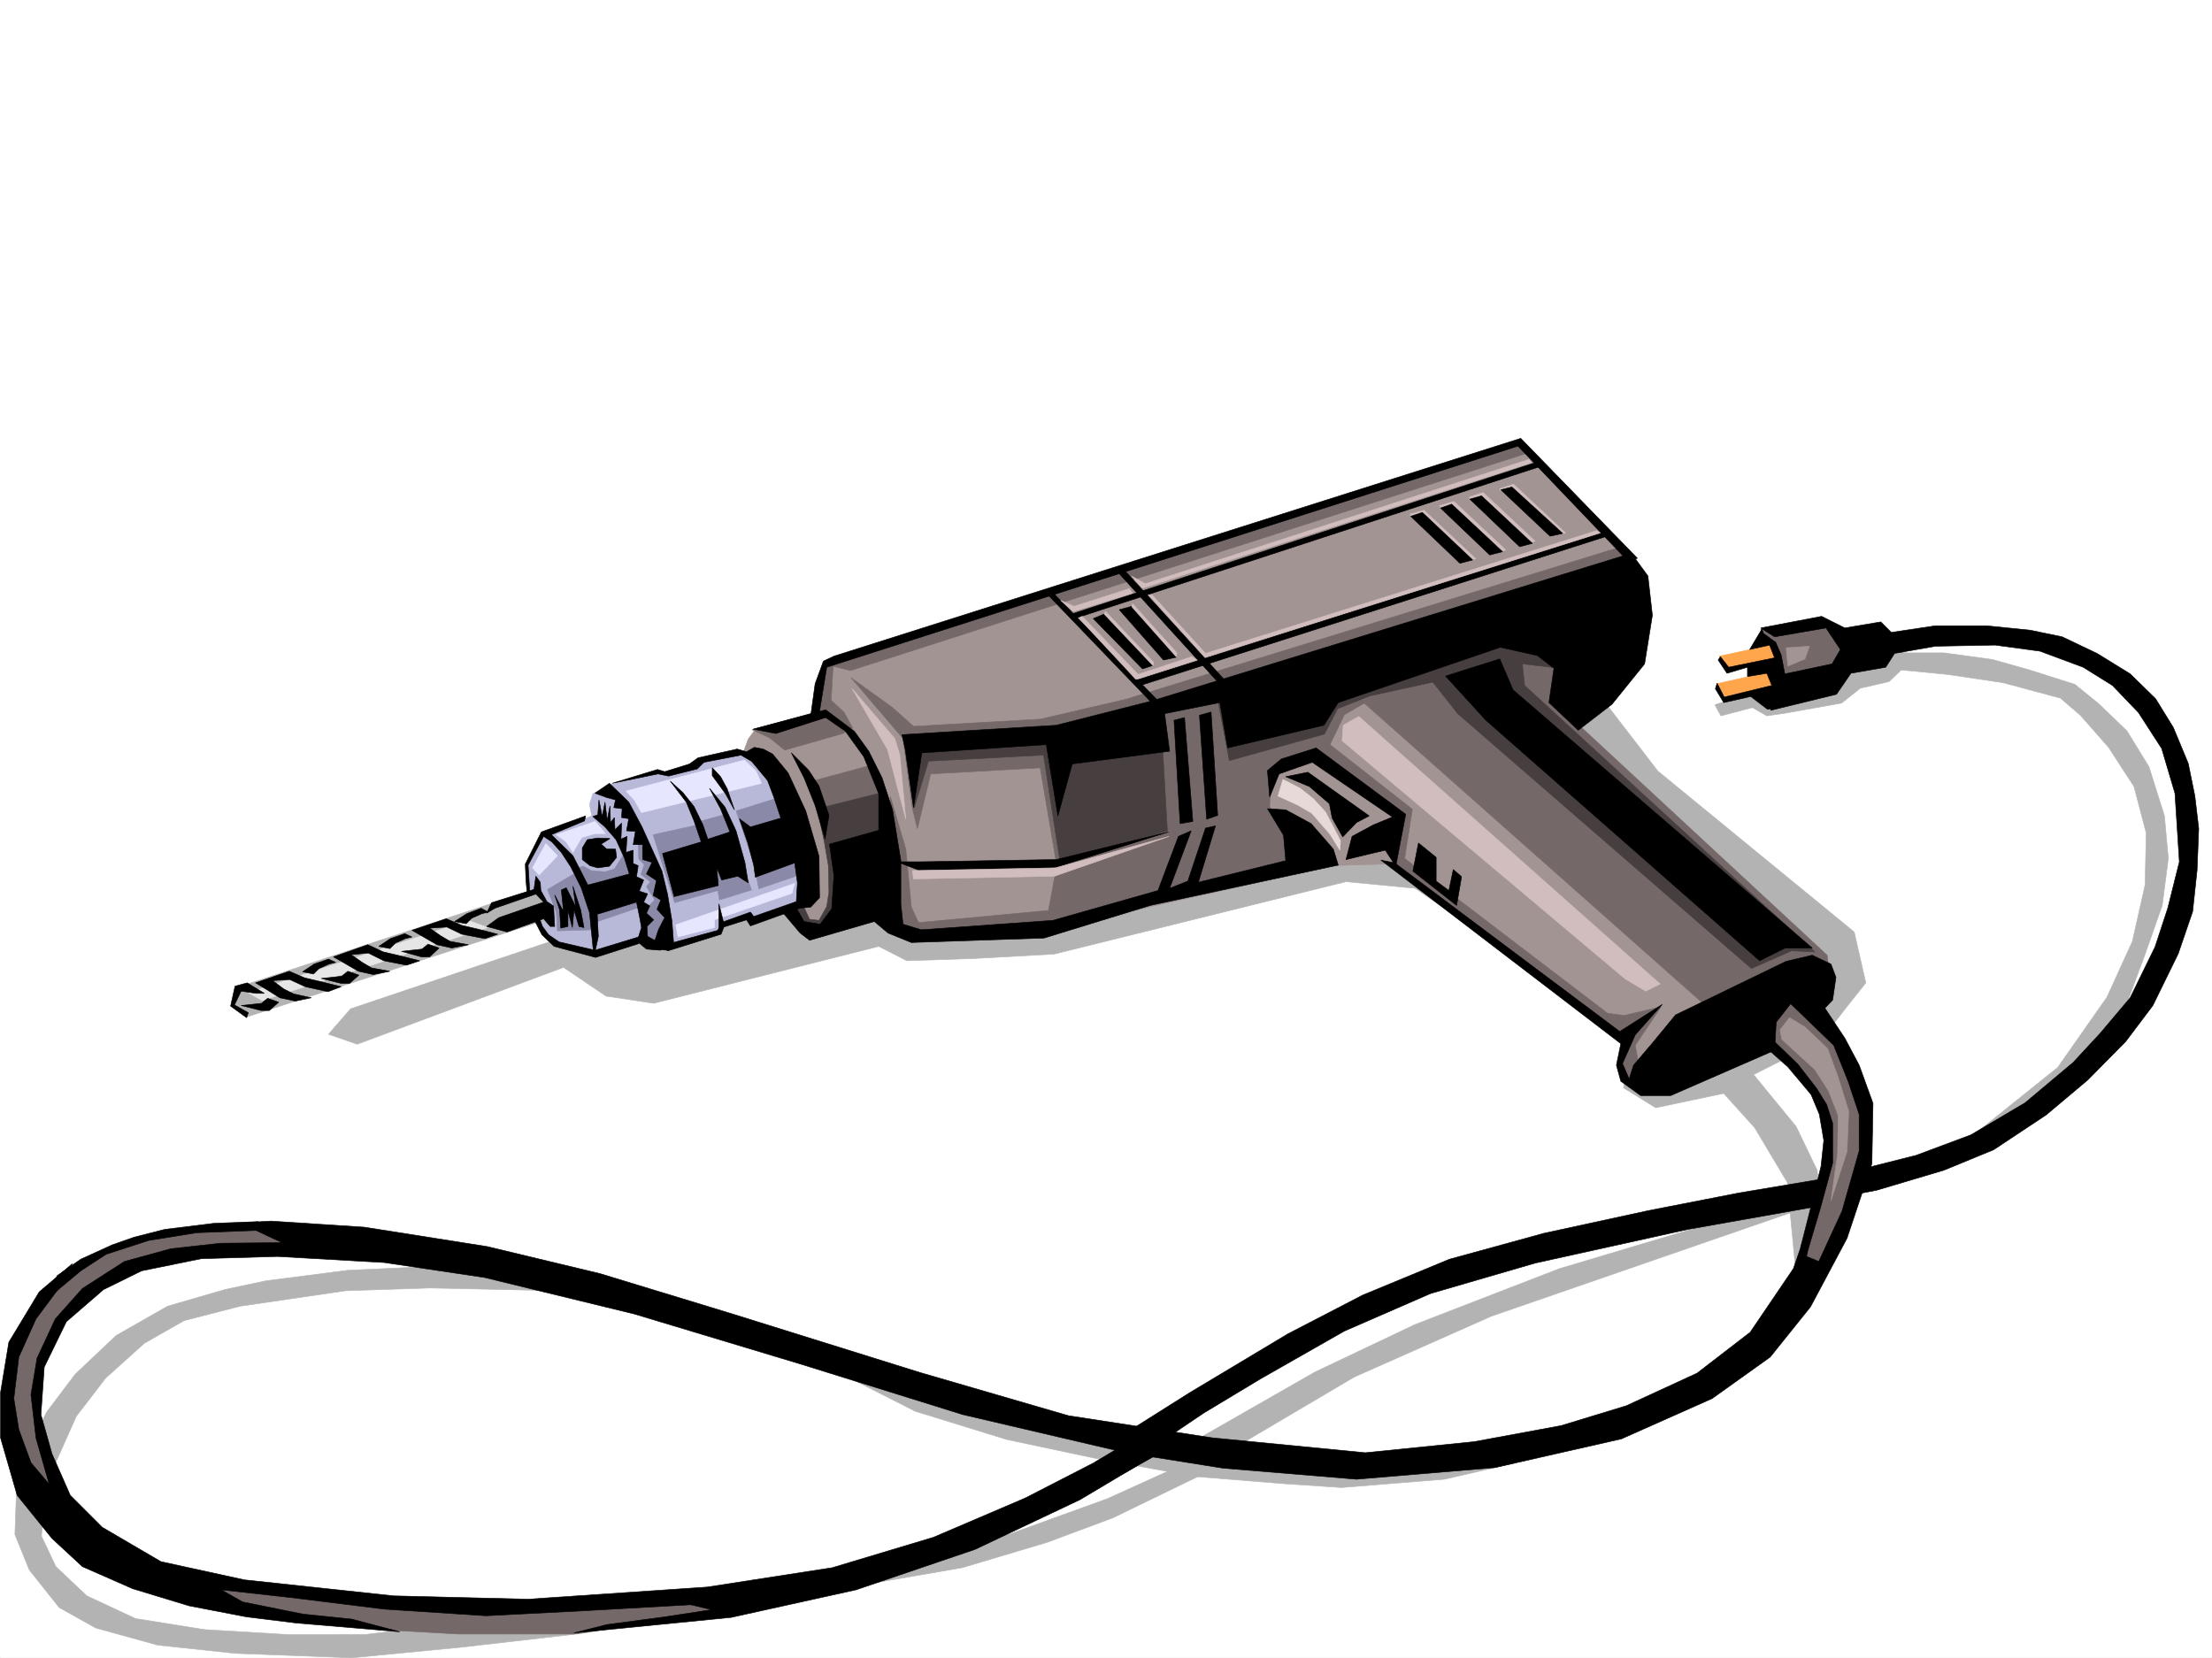 <svg xmlns="http://www.w3.org/2000/svg" width="2997.016" height="2246.668"><rect width="100%" height="100%" fill="#333333" stroke="none"/><defs><clipPath id="a"><path d="M0 0h2997v2244.137H0Zm0 0"/></clipPath></defs><path fill="#fff" d="M0 2246.297h2997.016V0H0Zm0 0"/><g clip-path="url(#a)" transform="translate(0 2.16)"><path fill="#fff" fill-rule="evenodd" stroke="#fff" stroke-linecap="square" stroke-linejoin="bevel" stroke-miterlimit="10" stroke-width=".743" d="M.742 2244.137h2995.531V-2.16H.743Zm0 0"/></g><path fill="#b3b3b3" fill-rule="evenodd" stroke="#b3b3b3" stroke-linecap="square" stroke-linejoin="bevel" stroke-miterlimit="10" stroke-width=".743" d="m2376.617 937.773-53.18 17.207 8.25 14.973 42.7-11.223 19.472 11.223 25.493-3.715 75.66-13.488 25.492-20.215 38.941-8.992 16.5-15.758 62.172 6.02 75.695 11.222 77.887 20.957 26.98 23.227 38.239 43.441 34.45 53.176 16.5 62.95-1.524 70.378-17.207 76.403-34.485 75.66-66.664 95.129-113.898 91.379 89.144-33.708 75.7-70.417 39.687-65.922 26.977-72.649 23.968-68.152 8.25-63.652-5.238-57.676-20.996-66.664-29.95-48.68-38.202-36.715-32.22-26.195-61.464-19.512-50.203-14.195-65.922-8.992h-52.433l-17.243-6.02zm-1281.191 901.063 144.59 73.39 123.636 38.2 119.88 25.453 135.6 24.75 119.88 9.738 78.668 5.238 139.351-11.261 94.43-21.7h-227.016l-310.218-29.207zm0 0"/><path fill="#b3b3b3" fill-rule="evenodd" stroke="#b3b3b3" stroke-linecap="square" stroke-linejoin="bevel" stroke-miterlimit="10" stroke-width=".743" d="m1604.898 1960.16 176.809-101.113 135.64-64.395 195.54-75.66 293.718-87.66 66.665-4.46-452.543 156.519-185.801 82.382-190.301 112.375zm0 0"/><path fill="#b3b3b3" fill-rule="evenodd" stroke="#b3b3b3" stroke-linecap="square" stroke-linejoin="bevel" stroke-miterlimit="10" stroke-width=".743" d="m678.816 1723.488-94.39-7.508-113.153 5.243-110.89 14.23-56.184 12.004-77.183 22.445-69.676 39.723-55.445 52.434-38.946 51.652-39.722 81.64-3.012 83.91 19.512 47.934 40.43 50.95 49.46 27.683 83.906 23.223 105.649 11.261 157.34 5.985 147.601-14.235 163.36-18.73 516.238-89.145 115.383-34.449 88.406-32.96 154.328-74.876-30.695-10.52-130.399 59.2-130.359 47.191-279.445 64.399-596.434 72.648H389.594l-112.375-6.726-93.645-14.973-65.922-30.734-41.992-39.688-19.472-41.21 5.238-68.153 41.953-94.348 39.726-51.687 52.434-47.196 53.957-30.734 75.7-19.469 143.105-20.96 114.601-3.75 173.84 3.75zm-203.789-356.55 273.465-92.122 72.688-72.648L1581.672 961l543.96-72.687 120.626 156.558 265.996 217.98 15.719 68.895-26.2 32.961-35.226 45.668-90.676 45.711 57.715 70.418 28.46 59.156 10.481 87.625-20.957 93.645-19.511-54.703-10.477-110.106-44.184-74.133-41.957-46.449-92.156 19.473-43.48-26.942 6.765-72.648-289.222-197.766-93.645-8.996-395.613 98.14-108.66 5.985-90.672 3.012-38.203-19.473-304.942 77.145-64.433-9.739-57.676-38.94-279.484 104.08-38.946-13.45zm0 0"/><path fill="#756868" fill-rule="evenodd" stroke="#756868" stroke-linecap="square" stroke-linejoin="bevel" stroke-miterlimit="10" stroke-width=".743" d="m2385.61 852.379 83.945-16.5 33.707 38.984-24.711 41.172-73.43 12.004zm58.453 486.094-56.188 28.465.742 40.468 50.95 53.918 27.722 41.211 6.762 69.637-32.215 144.555 23.965 7.503 44.965-95.128 24.715-81.641-5.243-68.152-39.726-77.145zM250.238 2133.18l219.547 32.96 301.188 8.993 200.074-12.004 15.719 21.738-94.387 12.75-114.64 16.461H621.144l-107.918-5.984-219.508-30.73zm127.391-471.117-104.906 3.753-99.63 14.235-69.714 37.418-57.672 55.441-32.96 74.176 7.468 102.598L56.93 2052.28l32.96-10.48-29.949-76.399-8.25-62.172 5.239-64.394 24.75-51.692 57.672-47.195 59.941-29.207 63.695-13.488 137.121-6.727zm0 0"/><path fill="#b8b8d9" fill-rule="evenodd" stroke="#b8b8d9" stroke-linecap="square" stroke-linejoin="bevel" stroke-miterlimit="10" stroke-width=".743" d="m734.258 1264.336 15.758 16.465 53.918 8.992 79.453-20.957 21.699 12.707 69.676-14.977 3.754-12.707 35.972-10.48 5.239 10.48 65.925-31.476-4.5-104.867-53.918-89.891-29.246-8.953-53.175 11.223-12.004 11.964-24.711 9.735-17.985-7.469-67.449 20.215-19.473 11.223-4.496 14.234 3.012 15.754-65.922 26.199-24.008 41.953 3.754 38.945 12.004 32.22zm0 0"/><path fill="#b3b3b3" fill-rule="evenodd" stroke="#b3b3b3" stroke-linecap="square" stroke-linejoin="bevel" stroke-miterlimit="10" stroke-width=".743" d="m728.277 1203.656-408.359 134.817-5.984 25.492 19.472 14.23 408.36-132.586zm0 0"/><path fill="#e6e6e6" fill-rule="evenodd" stroke="#e6e6e6" stroke-linecap="square" stroke-linejoin="bevel" stroke-miterlimit="10" stroke-width=".743" d="m336.418 1345.234 298.215-98.14 26.195 9.738-305.683 98.883zm0 0"/><path fill="#e6e6ff" fill-rule="evenodd" stroke="#e6e6ff" stroke-linecap="square" stroke-linejoin="bevel" stroke-miterlimit="10" stroke-width=".743" d="m915.605 1253.117 161.09-56.187-3.754 13.488-104.902 35.934v10.48l-49.46 12.746zm-67.449-181.269 160.352-41.953 15.715 14.976 7.507 16.5-162.617 39.684-9.734-17.242zm0 0"/><path fill="#8a8aa8" fill-rule="evenodd" stroke="#8a8aa8" stroke-linecap="square" stroke-linejoin="bevel" stroke-miterlimit="10" stroke-width=".743" d="m741.766 1205.18 11.964 30.691 1.524 25.457 48.68-1.488-11.965-53.176-10.516-24.71zm255.48-106.39 6.02 16.5 19.472 59.901 5.239 29.207 56.93-19.472-11.22-58.414-14.234-47.196zm-112.375 32.218 57.672-12.746 3.012-4.5 37.457-10.477 35.23 102.637-43.48 13.488-2.227-12.746-58.457 16.461zM864.656 1140l.742 23.969 7.47 7.508-4.497 13.449 12.746 9.734-5.238 6.766 11.223 17.984-12.707 12.711-3.012 44.965 20.215 7.465 17.242-6.723-16.461-106.351-17.984-35.973zm0 0"/><path fill="#8a8aa8" fill-rule="evenodd" stroke="#8a8aa8" stroke-linecap="square" stroke-linejoin="bevel" stroke-miterlimit="10" stroke-width=".743" d="m782.234 1175.934 8.211-2.23 10.52 5.984 18.726 1.523 12.747-3.754 11.964-18.726 13.493 26.195 11.218 43.441-63.652 21.739zm0 0"/><path fill="#a39494" fill-rule="evenodd" stroke="#a39494" stroke-linecap="square" stroke-linejoin="bevel" stroke-miterlimit="10" stroke-width=".743" d="m1005.496 1023.91 8.25-22.48 10.477-14.235 87.664-20.215 7.508-63.652 944.07-303.379 146.074 167.035-107.875 185.766L2456.066 1319l-246.527 143.066-14.23-61.425-315.418-229.95-74.957 2.27-403.825 91.375-248.753-20.957-59.2 16.46-17.984-26.233 23.969-41.172-30.696-128.094zm0 0"/><path fill="#756868" fill-rule="evenodd" stroke="#756868" stroke-linecap="square" stroke-linejoin="bevel" stroke-miterlimit="10" stroke-width=".743" d="m1100.664 1058.36 80.156-21.739 20.215 47.934-85.394 20.996zm0-92.122-81.68 22.446 23.97 11.261 20.253 16.461 78.668-22.484 13.492-7.469-12.004-21.738-17.246-15.719 3.012-53.176-12.746 5.98zm0 0"/><path fill="#756868" fill-rule="evenodd" stroke="#756868" stroke-linecap="square" stroke-linejoin="bevel" stroke-miterlimit="10" stroke-width=".743" d="m1124.633 901.8 27.723 6.766 918.574-295.125-14.23-14.234zm28.465 16.505 70.418 82.383 12.75 95.128 6.761 26.942 17.95-74.133 148.382-8.254 22.485 132.59-11.262 60.644-176.066 16.5-9.739-20.957-7.507-78.668-20.957-71.164-2.266 169.305 29.207 20.957 187.328-12.746 344.664-90.637-20.996-51.648-23.969-20.996 1.489-44.926 68.187-24.715 12.004-42.695 174.582-122.852 232.254-96.617-12.004-20.957-671.305 206.723-116.129 26.937-171.609 9.739-28.465-25.458zm0 0"/><path fill="#473f3f" fill-rule="evenodd" stroke="#473f3f" stroke-linecap="square" stroke-linejoin="bevel" stroke-miterlimit="10" stroke-width=".743" d="m1107.39 1095.816 9.735 46.41 5.242 30.735.781 35.934-3.011 19.472-10.48 18.727-12.747-1.485-10.476-22.484-13.493 8.996 21.703 33.703 101.934-26.199 7.469-114.602-6.727-51.687zm0 0"/><path fill="#756868" fill-rule="evenodd" stroke="#756868" stroke-linecap="square" stroke-linejoin="bevel" stroke-miterlimit="10" stroke-width=".743" d="m2029.719 868.098 71.203 21.742 14.976 32.96-12.004 26.938 371.645 344.551 3.012 22.48-114.645 18.731-53.215 26.941-462.277-409.691-26.98 15.719-19.473 40.468 111.633 87.622-10.48 66.668 274.952 209.73 22.48 2.973 50.208-11.965-35.191 52.433 7.468 41.172-7.469 14.977-16.5-14.977-7.507-19.472 8.992-23.227-312.445-241.168 7.504-68.152-113.899-86.137 14.274-78.668zm0 0"/><path fill="#473f3f" fill-rule="evenodd" stroke="#473f3f" stroke-linecap="square" stroke-linejoin="bevel" stroke-miterlimit="10" stroke-width=".743" d="m2459.04 1289.793-31.478-1.488-54.66 23.968L1975.02 966.98l-33.704-42.695-85.394 18.73-43.48 17.204-17.985 34.484-128.875 35.934-14.976-78.63 372.39-100.37 62.91 8.992 33.742 45.672-56.968-6.727 3.011 29.207zM1243.027 1026.14l-4.496 68.934 19.473-63.695 155.852-8.211 22.484 145.297 145.332-42.7-7.508-130.32-325.152 10.48zm0 0"/><path fill-rule="evenodd" stroke="#000" stroke-linecap="square" stroke-linejoin="bevel" stroke-miterlimit="10" stroke-width=".743" d="m659.344 1255.344 27.722 7.508 49.461-17.985 8.993 10.477h5.984l-1.488-27.723-8.993-5.98-8.25-14.977-.742-11.219-6.023-8.25-2.969 20.957 13.488 14.23-60.683 20.997zm0 0"/><path fill-rule="evenodd" stroke="#000" stroke-linecap="square" stroke-linejoin="bevel" stroke-miterlimit="10" stroke-width=".743" d="m793.457 1105.55-59.941 21.704-21.739 43.437.782 21 1.484 17.203h3.754l-2.266-36.675 20.996-38.946 11.223 7.47 12.746 14.233 12.746 19.47 14.23 28.464 11.223 33.707 3.012 29.95 3.012 29.988 5.98-27.72-1.523-29.952 53.215-16.5 3.754 17.988 2.968 16.461-5.98 18.727 12.746 10.48 19.473 1.523-2.973-10.476-15.016-8.25-.742-13.492 8.992-8.992-9.734-8.993 4.496-9.738-8.25-5.238 5.238-11.223-11.218-3.754 5.98-14.972-9.734-4.496 2.265-14.977-6.761-3.012v-17.984l-9.739 3.012 1.489-21.704-8.25 3.715.78-21.699-8.991 8.992-.746-16.5-5.278 6.766-.742-22.484-3.754 19.472-2.973-24.71-3.753 19.472-4.497-22.484-1.484 20.214-6.766 2.27 16.5 14.23 14.977 17.203 11.223 24.75 6.761 21.704-56.183 14.972-20.254-39.683-29.211-28.465 44.965-18.73zm0 0"/><path fill-rule="evenodd" stroke="#000" stroke-linecap="square" stroke-linejoin="bevel" stroke-miterlimit="10" stroke-width=".743" d="m826.418 1136.246-16.46-.742-14.235 2.227-6.762 11.261v15.719l10.477 8.25 10.519 2.973 15.719-2.23 9.734-12.005-1.484-11.218h-12.004l-7.469-6.727zm-74.914 76.402 6.723 20.215 1.527 24.711 9.734-2.23v-21.738l5.98 23.226 2.27-23.969 6.727 22.48 6.762 1.489-4.497-23.969-10.515-32.18 3.754 27.684-12.75-25.457-6.723 3.012 3.008 29.207zm-25.496-8.25-59.938 18.727-6.726 14.234 11.222-6.726 58.454-20.215zm0 0"/><path fill-rule="evenodd" stroke="#000" stroke-linecap="square" stroke-linejoin="bevel" stroke-miterlimit="10" stroke-width=".743" d="m723.781 1246.352 10.477 20.214 16.5 15.758 56.187 14.977 58.453-18.73 4.5-10.481-63.695 19.473-48.719-11.262-14.234-9.735-8.25-11.222-5.238-14.23zm82.422-171.532 19.473-13.449 26.234 25.453 17.988 33.703 26.977 59.903 7.469 30.73 5.984 35.934 2.266 29.207-7.508 11.262-21.7-1.524 8.993-26.941 8.21-15.72-10.476-11.257 5.239-12.71-10.48-6.02 4.495-20.215-13.488-8.992 7.508-15.72-12.746-3.753v-20.215h-12.746l3.007-17.984-12.004-.746 3.012-16.461-9.734-1.524.742-11.965-11.262-1.523 2.27-10.48-11.262-2.973zm101.895-16.46 17.242 15.718 14.976 18.727 12.004 24.71 6.723 19.473 29.953-9.734-12.707-31.438-15.016-27.722 20.997 25.457 14.976 32.215 12.004 42.699 4.496 27.723-14.234-8.993-21.739 5.239-6.726-17.243 2.23 24.711-59.941 15.012-15.719-58.453 52.434-15.719-9.735-28.465-10.48-25.453zm0 0"/><path fill-rule="evenodd" stroke="#000" stroke-linecap="square" stroke-linejoin="bevel" stroke-miterlimit="10" stroke-width=".743" d="m1001.742 1109.305 11.262 32.18 8.21 30.734 2.267 16.46 53.214-19.472 3.715 26.98-1.484 25.454-57.711 20.214-4.457-5.984-39.727 14.234-4.496 10.481-79.414 21.738 11.965 5.98 71.945-22.48 3.754-9.738 30.692-9.734 5.28 8.25 66.665-23.97 14.977-1.484 12.003-12.746-.746-56.187-17.984-61.426-23.969-51.652-20.996-25.493-12.746-6.726-11.965-2.266-10.52 6.02-12.706-3.754-53.215 11.965-11.223 8.25-33.742 10.48-9.735-2.972-61.425 18.73 62.168-12.746 14.23 2.969 38.985-9.735 8.992-8.953 50.207-9.738 14.23 8.21 21.738 26.24 8.211 21.698 9.739 29.207-41.172 12.004zm0 0"/><path fill-rule="evenodd" stroke="#000" stroke-linecap="square" stroke-linejoin="bevel" stroke-miterlimit="10" stroke-width=".743" d="M965.027 1040.371v10.48l17.985 24.711 12.004 21.739-9.735-28.465-8.992-16.461zm8.993 184.281v37.418l6.765-10.48zm809.214-211.218 121.368 89.851-13.493 70.418-14.23-21.738-53.176 12.746 8.211-31.438 29.246-15.757 25.453-10.477-108.617-74.133-44.965 15.719-12.75 31.434-3.008-35.934 18.766-15.715zm138.61 128.793-7.508 38.203 59.2 46.449 6.722-38.941-11.223-9.739-5.98 28.465-17.243-12.746v-32.219zm0 0"/><path fill-rule="evenodd" stroke="#000" stroke-linecap="square" stroke-linejoin="bevel" stroke-miterlimit="10" stroke-width=".743" d="m1742.023 1097.3 34.446 18.731 29.992 34.45 6.723 21.738-254.735 54.66-143.851 44.184-179.82 6.023-31.477-12.75-18.727-15.715-87.664 25.453-12.746-9.738-24.71-29.207 15.718-11.258 14.23 24.75 21.742 3.715 15.72-20.961 3.007-44.926-5.98-42.695 66.664-18.73v-49.462l-20.215-50.164-24.75-34.449-26.938-18.726-67.449 21.699-30.73-5.98 98.18-26.2 38.94 29.207 19.473 26.942 17.985 35.972 14.234 43.438 11.262 68.894v59.2l2.969 26.94 24.75 7.505 178.297-12.746 142.363-40.43 27.722-73.39 17.243-7.508-29.207 77.89 24.71-9.738 23.97-71.902 13.488-2.973-23.223 76.402 118.394-29.25-3.011-34.445-21.739-35.934zm0 0"/><path fill-rule="evenodd" stroke="#000" stroke-linecap="square" stroke-linejoin="bevel" stroke-miterlimit="10" stroke-width=".743" d="m1590.668 975.977 8.25 140.054 17.242-3.011-11.262-140.797zm34.445-6.766 9.774 140.84 14.976-5.242-8.992-140.094zm-409.808 198.512 29.21 11.218 183.575-3.007 155.07-48.68-152.101 37.457-186.543 3.012zm526.718-115.348 32.22 13.453 26.976 23.223 3.715 19.472 14.273 25.493 18.727-19.47 17.203-8.995-83.164-59.195zm128.872 113.078 325.156 248.676-5.98 29.207 5.98 21.742 26.98 19.473h40.469l140.836-61.43 2.27-38.2 21.738-27.722h23.968l15.72 13.492 15.015-15.718 4.457-30.735-6.727-17.945-25.453-12.004-35.23 8.25-149.871 72.648-31.434 38.2-25.496 29.949-5.98 18.73-8.993-20.957 17.242-38.945 36.676-41.21-57.672 36.714-304.941-228.461zm-772.496-195.5 6.019-43.437 11.223-30.696 14.23-6.726 930.582-295.125 158.082 162.539-13.492 3.012-148.344-155.075-936.562 299.625-10.48 64.399zm0 0"/><path fill-rule="evenodd" stroke="#000" stroke-linecap="square" stroke-linejoin="bevel" stroke-miterlimit="10" stroke-width=".743" d="m1419.094 805.188 148.347 154.289 8.993-2.23-152.098-156.556zm91.418-34.45 143.105 157.301 8.211-3.754-140.094-153.547zm0 0"/><path fill-rule="evenodd" stroke="#000" stroke-linecap="square" stroke-linejoin="bevel" stroke-miterlimit="10" stroke-width=".743" d="m1451.313 832.164 633.109-206.719 4.496 5.98-633.11 206.723zm82.425 91.379 639.832-203.008 6.02 5.238-636.86 203.75zm-52.472-85.395 66.703 68.153 13.488-4.5-65.96-69.637zm35.226-12.003 59.942 68.19 17.242-3.753-60.723-68.934zM1072.2 1020.16l17.202 33.703 15.016 37.457 13.45 45.668 5.28-32.18-13.492-39.722-14.23-21.703zm886.359-104.125 73.43-23.226 17.984 41.957 405.351 349.785h-36.715l-34.488 17.246-370.863-325.82zm0 0"/><path fill-rule="evenodd" stroke="#000" stroke-linecap="square" stroke-linejoin="bevel" stroke-miterlimit="10" stroke-width=".743" d="M1222.031 995.445 1431.06 982.7l129.617-32.96 649.61-199.997 22.48 30.735 6.023 53.175-10.52 65.922-44.183 54.66-45.707 35.23-39.727-37.456 6.766-46.453-22.484-17.242-50.204-11.223-219.546 74.918-19.473 30.691-130.36 30.735-10.515-61.426-74.918 14.972 6.766 50.91-131.883 17.243-19.473 70.418-15.758-96.613-168.558 11.222-11.262 74.133-11.223-78.633zm0 0"/><path fill="#e6e6ff" fill-rule="evenodd" stroke="#e6e6ff" stroke-linecap="square" stroke-linejoin="bevel" stroke-miterlimit="10" stroke-width=".743" d="m806.203 1113.02-52.473 17.988 13.489 9.734 8.996 14.235 12.004-20.215 17.984-5.242h14.23zm-66.703 29.992-17.988 32.922 8.992 9.734 24.75-26.195zm0 0"/><path fill="#d1bdbd" fill-rule="evenodd" stroke="#d1bdbd" stroke-linecap="square" stroke-linejoin="bevel" stroke-miterlimit="10" stroke-width=".743" d="M1840.906 970.734 1819.95 982.7l-1.527 20.957 383.652 322.852 27.719 16.46 19.473-9.738zm-686.324-37.457 57.715 67.41 6.723 21.7 8.25 87.664-24.711-94.39zm81.684 246.411 194.05-3.754 153.625-42.66-155.109 53.921-191.082 3.75zm296.687-399.211 15.016 16.46 526.715-170.007-3.008-4.496-519.953 168.52zm-95.871 32.96 17.203 14.973 80.195-24.71-4.496-6.02-74.918 23.968zm24.711 23.969 77.183 83.125 82.422-26.195-6.765-4.496-72.684 23.965-75.66-78.668zm0 0"/><path fill="#d1bdbd" fill-rule="evenodd" stroke="#d1bdbd" stroke-linecap="square" stroke-linejoin="bevel" stroke-miterlimit="10" stroke-width=".743" d="m1497.766 828.41-1.489 3.754 65.926 69.637.742-4.496zm36.714-10.476-.742 4.496 59.938 67.41.742-5.242zm21.739-12.004 76.402 84.652 535.707-168.523-5.238-3.008-529.727 166.289-71.906-78.668zm0 0"/><path fill="#d1bdbd" fill-rule="evenodd" stroke="#d1bdbd" stroke-linecap="square" stroke-linejoin="bevel" stroke-miterlimit="10" stroke-width=".743" d="m1910.582 696.566 18.73-5.238 70.458 65.922-4.497.742-66.703-62.91-17.207 4.496zm39.727-11.222 19.472-5.98 70.418 65.921-5.238 1.485-66.668-62.91-16.5 3.753zm40.468-11.965 18.727-6.02 70.422 65.922-5.242 1.485-66.704-62.91-16.46 3.753zm41.211-11.258 18.73-5.984 70.419 65.922-5.239 1.488-66.707-62.914-16.46 3.754zm0 0"/><path fill-rule="evenodd" stroke="#000" stroke-linecap="square" stroke-linejoin="bevel" stroke-miterlimit="10" stroke-width=".743" d="m2033.473 663.645 14.976-3.754 68.934 62.914-17.242 3.75zm-41.953 12.707 15.718-4.497 68.934 64.438-17.203 4.496zm-39.727 12.003 15.016-5.238 68.933 64.399-17.242 4.496zm-40.43 11.223 15.719-5.238 68.191 64.394-17.242 4.496zM558.191 1260.586l46.45-15.719 21 8.992 22.48 5.239 26.2 6.726-17.208 5.98-31.472-5.98-20.254-9.738-23.227 1.488 15.016 10.516 12.707 7.469 24.75 4.496-22.485 4.496-20.253-4.496-17.985-10.477zM451.8 1296.555l46.45-16.5 20.996 9.738 22.445 5.238 26.98 6.766-17.987 5.98-30.692-5.98-20.996-10.48-23.226 2.23 14.972 10.476 12.75 7.508 24.75 4.496-22.484 4.496-20.254-4.496-17.984-10.515zm-105.648 35.191 45.707-15.719 20.996 8.992 22.446 5.243 26.98 6.722-17.988 6.727-30.691-6.727-21-9.734-23.223 1.484 14.973 11.262 13.492 6.727 23.969 5.238-21.704 4.496-20.996-4.496-17.984-11.223zm197.808-42.696 26.977 7.505h11.223l12.746-12.004-14.976-5.238-8.25 6.726zm-108.66 36.716 26.981 6.722h11.258l12.707-11.222-14.973-5.239-8.25 6.727zm-108.62 36.675 26.98 6.762h11.223l12.746-11.262-14.977-5.238-8.25 6.766zm0 0"/><path fill-rule="evenodd" stroke="#000" stroke-linecap="square" stroke-linejoin="bevel" stroke-miterlimit="10" stroke-width=".743" d="m318.43 1336.242-5.98 26.98 21.698 15.72 2.27-6.766-18.73-10.48 8.992-18.727 20.215 3.011h11.261l-23.226-14.234zm91.418-19.472 14.972 2.972 7.508-7.468 13.488-5.981 8.996-2.27-9.738-4.496-19.512 6.766zm103.379-34.446 15.015 2.973 7.469-7.469 13.488-6.023 8.992-2.227-9.734-4.496-19.473 6.723zm102.675-33.703 15.72 2.969 7.507-7.465 13.488-6.023 8.953-2.23-9.734-5.24-19.473 7.47zm1843.879 98.102 39.727 59.937 19.469 36.676 18.73 51.691-1.484 81.641-33.707 101.113-49.461 92.903-54.7 68.152-78.668 56.183-122.894 54.665-171.57 38.941-187.29 15.719-180.6-14.977-131.845-20.957-221.035-51.687-218.8-68.153-226.274-68.152-203.047-49.461-135.598-20.215-144.593-8.25-103.418 3.012-80.899 16.46-51.73 25.493-50.203 43.441-29.95 61.426-4.496 64.399 14.973 53.175 24.75 56.184 43.441 43.441 79.414 46.454 113.153 24.71 202.304 21.7 182.051 4.496 242.77-16.461 169.343-26.235 137.086-41.175 124.375-53.176 106.391-54.7 45.707 10.481-77.926 46.45-142.363 67.41-161.05 54.699-169.344 37.418-212.782 20.996 44.184-11.258 78.668-10.48 63.695-9.735-28.465-6.726-146.117 8.25-131.101 6.726-137.868-8.996-126.644-15.715-94.387-10.48 29.207 16.46 81.68 16.462 65.922 6.765 65.18 17.203-140.84-11.964-66.704-8.25-77.886-14.977-76.442-23.223-68.191-29.953-41.211-38.199-47.191-58.418-22.485-77.887v-61.425l11.262-68.149 41.21-68.191 44.927-38.203-20.957 36.714-28.465 38.204-23.227 51.69-6.762 56.184 6.762 41.919 16.461 44.964 24.711 29.207-17.945-62.914-6.766-58.453 8.25-49.422 24.711-53.175 36.715-41.211 56.969-36.676 62.914-17.246 67.445-7.465 83.168-.785-38.203-17.946-54.7-6.765 77.926-4.496 126.606 8.25 166.332 26.238 152.844 36.676 174.578 53.175 259.234 80.899 200.817 58.414 194.797 29.988 207.542 20.215 147.602-14.973 117.652-21.742 88.407-26.937 95.914-44.223 71.902-55.406 58.457-86.137 24.711-71.16-6.727 54.66 16.461 6.766 31.477-68.153 23.223-81.68v-49.421l-14.973-44.926-19.473-48.68-65.18-62.953zm0 0"/><path fill-rule="evenodd" stroke="#000" stroke-linecap="square" stroke-linejoin="bevel" stroke-miterlimit="10" stroke-width=".743" d="m2389.363 1416.398 32.961 29.208 31.473 37.457 11.262 26.94 5.984 35.228-3.754 35.19-15.719 62.915-12.004 47.191 6.766 14.235 20.215-68.153 16.5-60.683v-53.918l-8.25-25.496-13.492-21.7-25.493-32.96-39.687-38.2zM77.184 1728.727l32.218-22.48 42.696-19.474 29.953-10.476 41.21-10.48 66.704-8.25 59.941-2.27 13.489 11.262-96.657 3.754-65.18 10.48-57.71 18.727-34.446 22.445-36.715 30.73zm0 0"/><path fill-rule="evenodd" stroke="#000" stroke-linecap="square" stroke-linejoin="bevel" stroke-miterlimit="10" stroke-width=".743" d="m1529.238 1939.203 83.168-52.434 132.586-79.41 101.152-52.433 117.653-48.68 128.133-35.191 141.578-30.73 122.894-23.97 111.63-18.73-8.25 37.457-173.06 30.734-206.796 45.668-141.621 41.211-116.871 50.91-113.157 64.438-77.144 46.45-66.703 44.925zm986.77-353.543 80.152-20.215 74.176-27.718 73.43-43.442 65.18-54.703 36.714-39.684 40.469-47.937 33.703-68.895 17.242-52.433 15.719-62.91-5.98-92.903-17.989-60.644-31.476-48.68-35.188-36.715-39.726-24.71-58.453-21.739-60.684-8.25-80.899 1.523-55.445 9.735-12.004 18.73-47.191 8.211-19.473 28.465-89.187 21.738 19.511-49.422 63.653-13.488 11.261-19.472-19.472-29.207-69.715 11.964-18.727-11.964 82.422-15.758 31.477 15.758 48.719-8.25 14.23 14.23 59.941-8.992h68.934l59.195 5.984 43.442 8.992 47.195 22.48 44.965 27.723 34.445 33.704 24.008 38.945 20.215 48.68 8.992 44.183 5.238 44.184-2.226 56.183-6.024 56.188-19.468 56.93-34.45 70.382-36.714 48.72-51.73 52.39-56.184 47.195-71.165 47.195-67.445 27.72-90.637 26.98-26.976 5.238zm0 0"/><path fill="#ffa64c" fill-rule="evenodd" stroke="#ffa64c" stroke-linecap="square" stroke-linejoin="bevel" stroke-miterlimit="10" stroke-width=".743" d="m2399.098 874.082-69.676 15.012 11.262 17.949 66.664-14.977zm-2.973 36.715-70.457 15.719 11.262 17.242 66.664-14.977zm0 0"/><path fill-rule="evenodd" stroke="#000" stroke-linecap="square" stroke-linejoin="bevel" stroke-miterlimit="10" stroke-width=".743" d="m2387.133 852.379-16.5 27.723 26.98-6.02 6.723 17.242-62.168 12.746-11.223-14.23-3.007 4.496 11.964 17.945 27.72-8.21v12.706l26.237-4.496 6.762 16.5-64.433 15.719-9.739-18.73-2.265 7.507 11.257 18.73 36.676-8.25L2394.602 961l6.765-.781 17.242-44.926-5.277-27.723-7.469-17.203-16.5-12.004zm0 0"/><path fill="#e8d9d9" fill-rule="evenodd" stroke="#e8d9d9" stroke-linecap="square" stroke-linejoin="bevel" stroke-miterlimit="10" stroke-width=".743" d="m1738.27 1056.09-6.727 22.484 26.2 12.004 19.468 11.223 24.75 28.465 13.492 21.699.742-12.707-20.215-38.946-16.5-17.984-17.988-14.234zm0 0"/><path fill="#a39494" fill-rule="evenodd" stroke="#a39494" stroke-linecap="square" stroke-linejoin="bevel" stroke-miterlimit="10" stroke-width=".743" d="m2424.59 1378.941-12.746 16.461 2.27 12.746 44.925 41.211 18.727 29.207 12.746 32.922-.742 51.692-8.993 63.691 21.739-66.664 2.23-54.7-14.234-45.671-14.23-38.941-30.735-29.246zm-4.496-501.105 2.23 24.71 23.223-9.737 6.023-17.204zm0 0"/><path fill-rule="evenodd" stroke="#000" stroke-linecap="square" stroke-linejoin="bevel" stroke-miterlimit="10" stroke-width=".743" d="m1524.742 1956.406-41.21 24.75 36.714 16.465 49.422-27.723zm0 0"/></svg>
